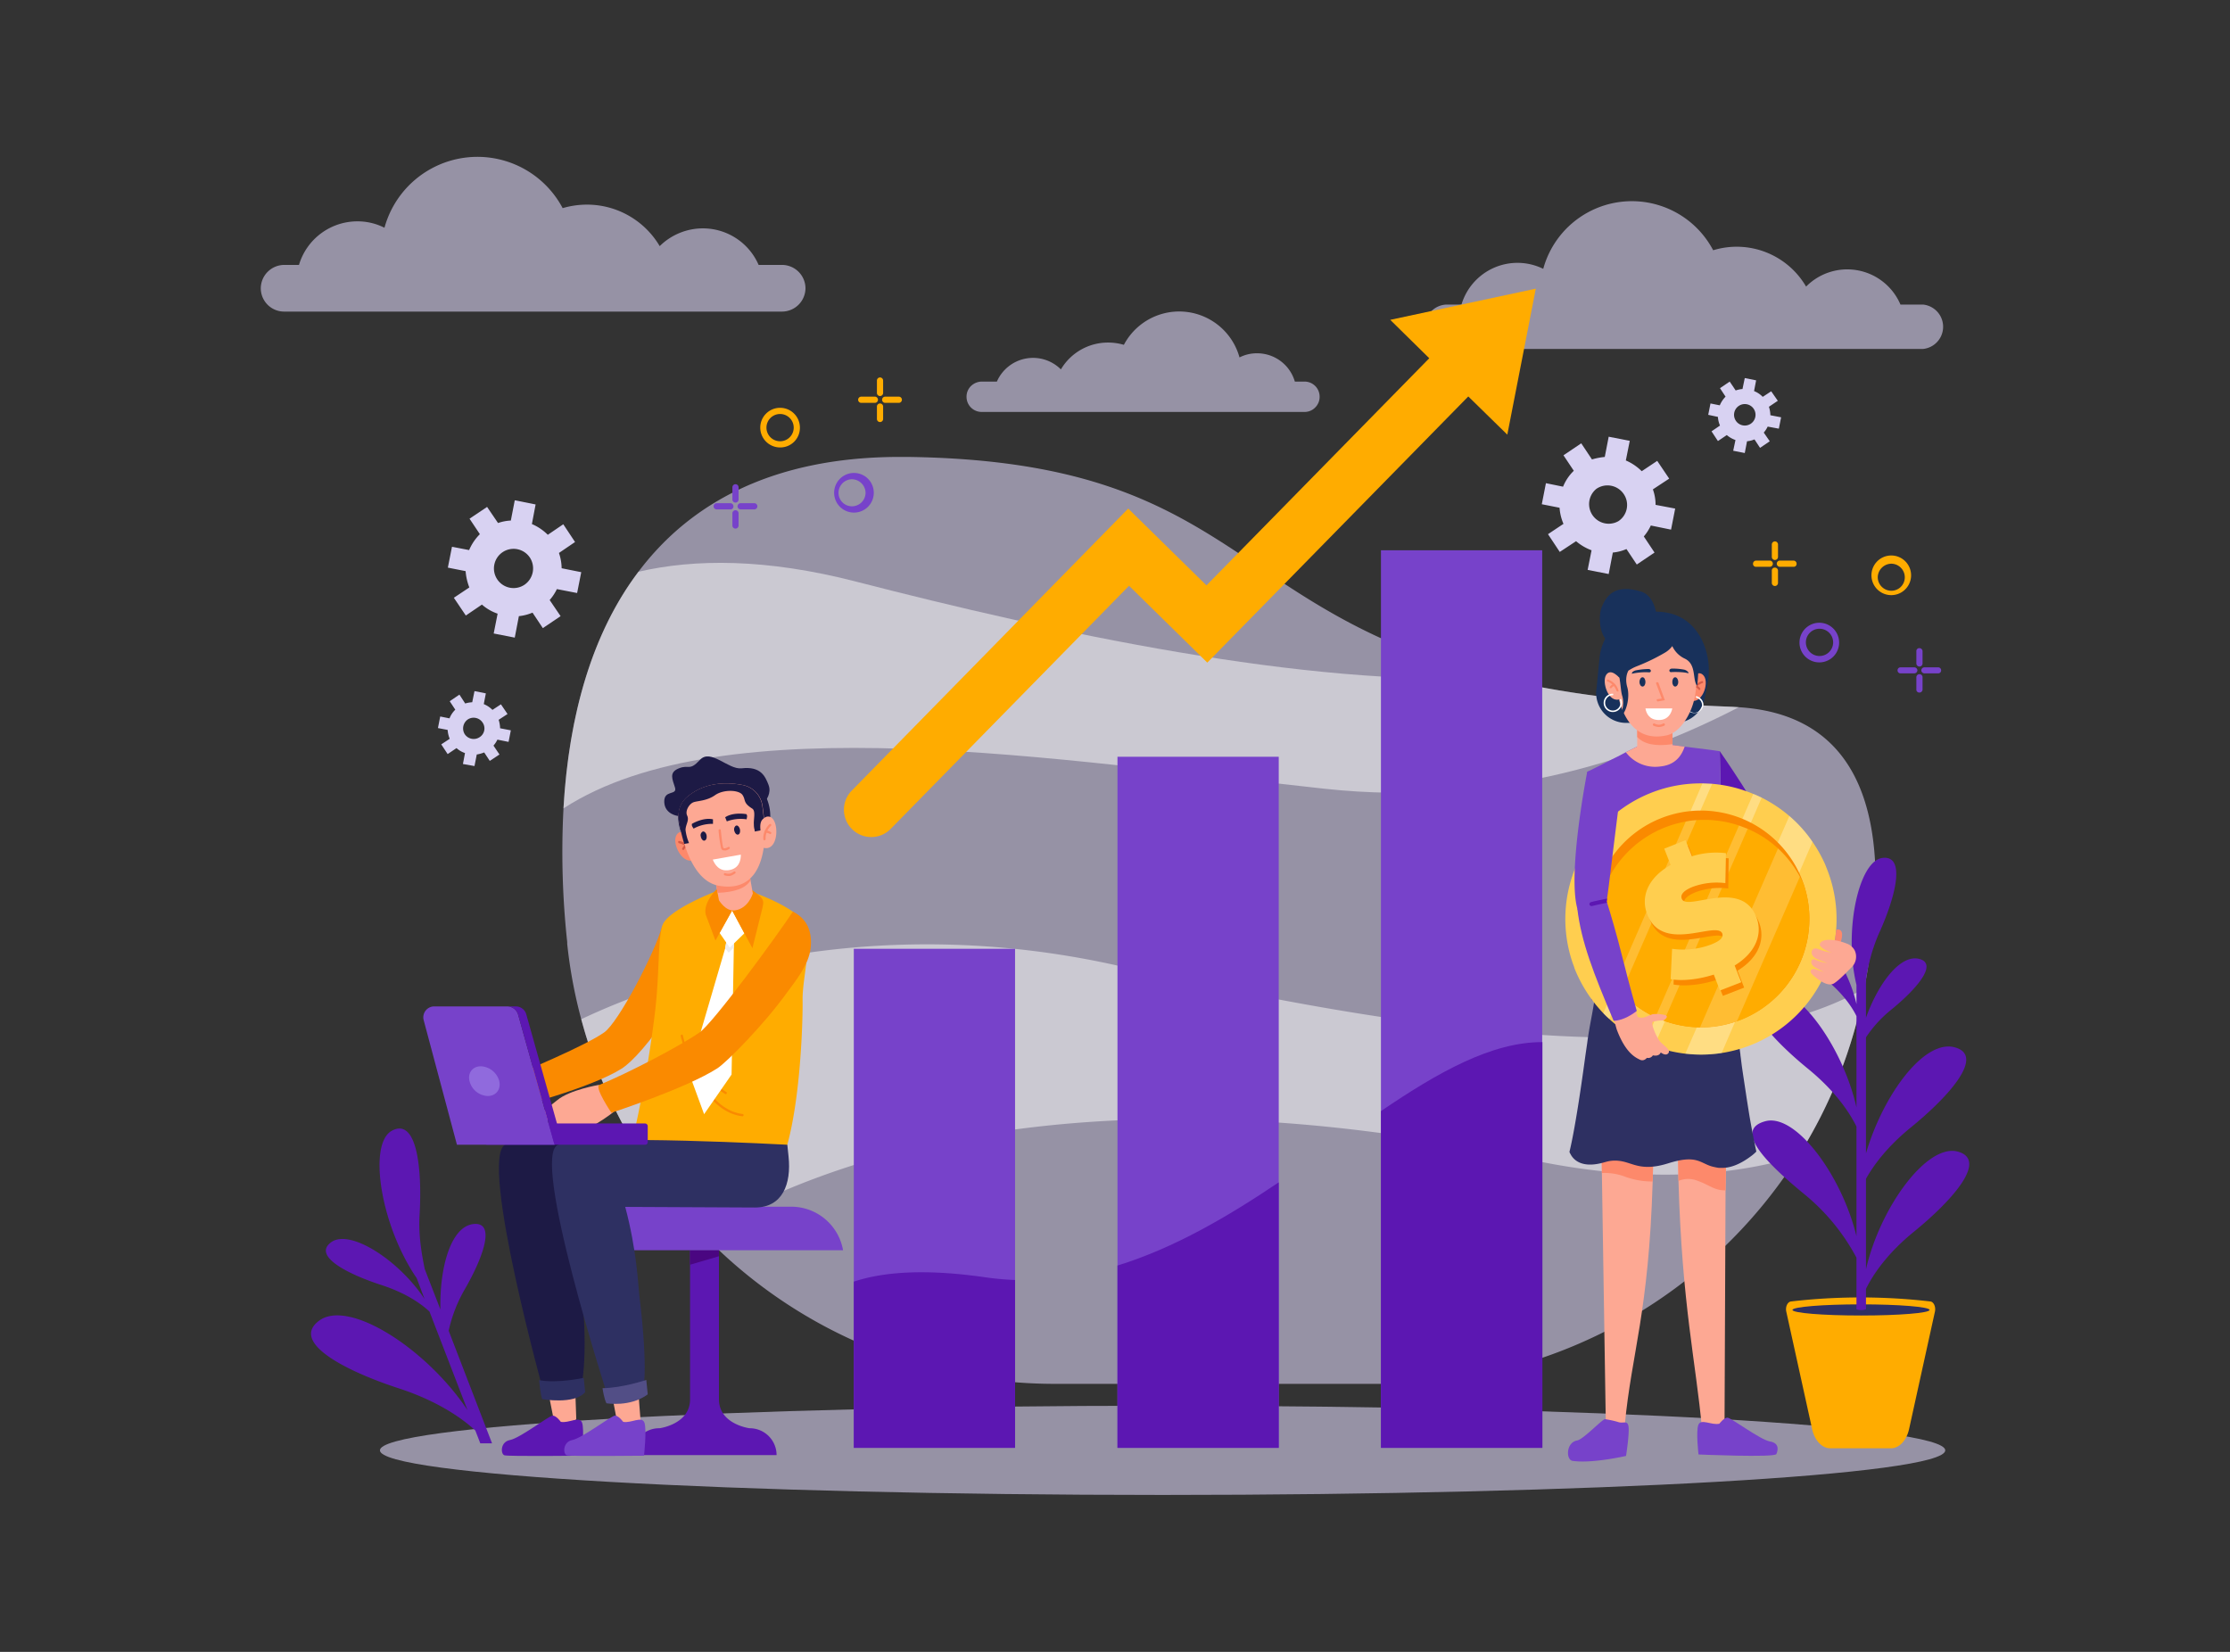 <svg xmlns="http://www.w3.org/2000/svg" viewBox="0 0 1080 800"><rect x="0" y="0" width="1080" height="800" fill="#333333" stroke="none"/><defs><style>.cls-1{isolation:isolate;}.cls-2,.cls-4{fill:#d8d2f2;}.cls-2{opacity:0.6;}.cls-13,.cls-15,.cls-17,.cls-3{fill:#fff;}.cls-3{opacity:0.5;mix-blend-mode:screen;}.cls-5{fill:#ffac00;}.cls-6{fill:#2e3062;}.cls-7{fill:#5c17b2;}.cls-8{fill:#fda893;}.cls-9{fill:#fd896b;}.cls-10{fill:#7742ca;}.cls-11{fill:#18315b;}.cls-12{fill:#d65c48;}.cls-14{fill:#ffce4f;}.cls-15{opacity:0.3;}.cls-16{fill:#fa8a00;}.cls-17{opacity:0.2;}.cls-18{fill:#4a0681;}.cls-19{fill:#1d1a45;}.cls-20{fill:#ededed;}.cls-21{fill:#524e86;}.cls-22{fill:#906add;}</style></defs><g class="cls-1"><g id="Layer_1" data-name="Layer 1"><path class="cls-2" d="M902.9,478.7h0a232.8,232.8,0,0,1-32,81.2A236.9,236.9,0,0,1,670.5,670.2H510.8a236.5,236.5,0,0,1-171.3-73.4l-5.7-6.1a239.4,239.4,0,0,1-52.3-97.1,234.9,234.9,0,0,1-6.8-36.5v-.9a406,406,0,0,1-1.8-64.7c2.6-45.5,14-85.1,36.3-114.6,25.8-34.3,66.2-55,124-55.6h7.2c159.2,2.4,153.9,75,284.3,106.9,29.8,7.2,66.7,12.4,114.3,14.1l3.1.2C908.9,346.7,916.1,409.3,902.9,478.7Z"/><path class="cls-3" d="M842.1,342.5C797,366,726.5,391.2,641.6,382c-128.8-13.9-291-40.9-368.7,9.5,2.6-45.5,14-85.1,36.3-114.6,27.2-6.3,61.8-6.5,105.5,4.8,94.7,24.4,217.6,51.1,310,46.5,29.8,7.2,66.7,12.4,114.3,14.1Z"/><path class="cls-3" d="M902.9,478.7a232.8,232.8,0,0,1-32,81.2c-32.6,9.8-76,13.5-132.2,1.2-137.3-30-287.9-29.5-399.2,35.7l-5.7-6.1a239.4,239.4,0,0,1-52.3-97.1c38.9-18.4,136.3-54.2,261.8-25.5C675.7,498.3,827.5,522.3,902.9,478.7Z"/><path class="cls-2" d="M126.3,139.6a11.3,11.3,0,0,0,11.3,11.3H378.8a11.4,11.4,0,0,0,11.3-11.3,11.4,11.4,0,0,0-11.3-11.3H367.4a29.4,29.4,0,0,0-27-17.7,29.8,29.8,0,0,0-20.9,8.6,40.9,40.9,0,0,0-35.2-20.1,41.6,41.6,0,0,0-11.8,1.7,46.7,46.7,0,0,0-86.3,9.5,28.7,28.7,0,0,0-13.1-3.1,29.5,29.5,0,0,0-28.3,21.1h-7.2A11.4,11.4,0,0,0,126.3,139.6Z"/><path class="cls-2" d="M639.1,192.2a7.2,7.2,0,0,1-2.1,5.1,7.1,7.1,0,0,1-5.2,2.2H475.4a7.3,7.3,0,0,1-7.3-7.3,7.2,7.2,0,0,1,2.1-5.2,7.7,7.7,0,0,1,5.2-2.2h7.4a19.1,19.1,0,0,1,31-5.9,26.5,26.5,0,0,1,22.9-13,27.4,27.4,0,0,1,7.6,1.1,30.3,30.3,0,0,1,56,6.1,18.4,18.4,0,0,1,8.5-2,19,19,0,0,1,18.3,13.7h4.7A7.3,7.3,0,0,1,639.1,192.2Z"/><path class="cls-4" d="M809.3,256.5l2-10.2-9.5-1.8a21.9,21.9,0,0,0-1.3-7.5l7.9-5.2-5.8-8.6-7.5,5a24.9,24.9,0,0,0-7.7-5.2l1.9-9.5-10.2-2-1.9,9.8a32.4,32.4,0,0,0-6.2,1.2l-5.2-7.8-8.6,5.8,5,7.5a22.3,22.3,0,0,0-5.2,7.7l-8.3-1.7-2,10.2,8.6,1.7a24.1,24.1,0,0,0,1.9,7.8l-7.5,5,5.7,8.6,7.9-5.2a24.7,24.7,0,0,0,7.5,4.4l-1.9,9.5,10.2,2,2-10.4a21.4,21.4,0,0,0,6.6-1.7l5,7.5,8.6-5.8-5.2-7.8a22.8,22.8,0,0,0,3.4-5.3Zm-25.5-4.1a9.5,9.5,0,0,1-10.6-15.7,9.5,9.5,0,0,1,13.2,2.6A9.4,9.4,0,0,1,783.8,252.4Z"/><path class="cls-4" d="M279.5,287.2l2-10.1-9.5-1.9a23.5,23.5,0,0,0-1.3-7.4l7.8-5.3-5.7-8.6-7.5,5.1a24.4,24.4,0,0,0-7.7-5.2l1.8-9.5-10.1-2-1.9,9.8a22,22,0,0,0-6.2,1.2l-5.3-7.8-8.5,5.7,5,7.5a24.4,24.4,0,0,0-5.2,7.7l-8.3-1.6-2,10.1,8.6,1.7a27.4,27.4,0,0,0,1.8,7.9l-7.5,5,5.8,8.6,7.8-5.3a22.5,22.5,0,0,0,7.6,4.4l-1.9,9.6,10.2,2,2-10.4a23,23,0,0,0,6.6-1.7l5,7.5,8.6-5.8-5.3-7.8a23.2,23.2,0,0,0,3.5-5.3Zm-25.5-4a9.5,9.5,0,1,1,2.6-13.2A9.6,9.6,0,0,1,254,283.2Z"/><path class="cls-4" d="M861.5,207.6l1.1-5.5-5.2-1a14.1,14.1,0,0,0-.7-4.1l4.3-2.9-3.2-4.6-4.1,2.7a11.9,11.9,0,0,0-4.2-2.8l1-5.2-5.5-1.1-1.1,5.3a13,13,0,0,0-3.3.7l-2.9-4.3L833,188l2.7,4.1a13.4,13.4,0,0,0-2.8,4.2l-4.5-.9-1.1,5.5,4.7,1a12.3,12.3,0,0,0,1,4.2l-4.1,2.8,3.1,4.7,4.3-2.9a12.7,12.7,0,0,0,4.2,2.4l-1.1,5.2,5.6,1.1,1.1-5.7a11.9,11.9,0,0,0,3.6-.9l2.7,4.1,4.7-3.2-2.9-4.2a13.2,13.2,0,0,0,1.9-2.9Zm-13.9-2.2a5.2,5.2,0,0,1-5.8-8.6,5.2,5.2,0,1,1,5.8,8.6Z"/><path class="cls-4" d="M246.3,359.3l1.1-5.6-5.2-1a14.7,14.7,0,0,0-.7-4.1l4.3-2.8-3.2-4.7-4.1,2.7a12.9,12.9,0,0,0-4.2-2.8l1-5.2-5.5-1.1-1.1,5.4a13.5,13.5,0,0,0-3.4.6l-2.8-4.3-4.7,3.2,2.7,4.1a11.9,11.9,0,0,0-2.8,4.2l-4.5-.9-1.1,5.6,4.7.9a13.4,13.4,0,0,0,1,4.3l-4.1,2.7,3.1,4.7,4.3-2.9a11.4,11.4,0,0,0,4.1,2.4l-1,5.3,5.6,1,1.1-5.6a16.1,16.1,0,0,0,3.6-1l2.7,4.1,4.7-3.1-2.9-4.3a13.2,13.2,0,0,0,1.9-2.9Zm-14-2.3a5.2,5.2,0,0,1-7.2-1.4,5.3,5.3,0,0,1,1.5-7.2,5.2,5.2,0,0,1,7.1,1.5A5,5,0,0,1,232.3,357Z"/><path class="cls-2" d="M690.1,158.3A10.8,10.8,0,0,0,700.9,169H931.3a10.8,10.8,0,0,0,0-21.5H920.4a28,28,0,0,0-45.7-8.7,38.9,38.9,0,0,0-45-17.6,44.5,44.5,0,0,0-82.3,9,28.3,28.3,0,0,0-39.6,17.3h-6.9A10.8,10.8,0,0,0,690.1,158.3Z"/><path class="cls-2" d="M942.1,702.4c0,11.9-169.7,21.6-379,21.6S184,714.3,184,702.4s169.7-21.6,379.1-21.6S942.1,690.5,942.1,702.4Z"/><path class="cls-5" d="M915.8,701.4H886.4c-4,0-7.6-3.8-8.8-9.4l-12.5-56.8c-.5-2.3.6-4.7,2.3-4.9a293,293,0,0,1,67.5,0c1.6.2,2.7,2.6,2.2,4.9L924.6,692C923.4,697.6,919.8,701.4,915.8,701.4Z"/><ellipse class="cls-6" cx="901.3" cy="634.4" rx="33.2" ry="2.7"/><path class="cls-7" d="M948.1,557.7c-14.9-3.9-37.5,26.9-44.4,57V570.9c3.4-6.1,10-15.4,22-25.1,18.6-15.2,35.8-34.7,20.9-38.6s-34.7,23.3-42.9,51.4V502.4a59.1,59.1,0,0,1,12.6-13.7c11.7-9.6,22.5-21.9,13.2-24.3s-20,12.2-25.8,28.5V474.6a85.8,85.8,0,0,1,6-21.9c8.7-19,13.3-38.7,1.9-37.2s-18.8,35.4-12.5,61.5v9.3c-4.2-19-18.7-38.8-28.1-36.3s1.4,14.7,13.2,24.3c8.9,7.3,13.1,14.1,14.9,17.8v44.2c-6.8-30.1-29.6-61.3-44.5-57.4s2.3,23.4,20.9,38.6c14.1,11.5,20.7,22.2,23.6,28.1v53.1C891.9,569,869.6,539.1,855,543s-2.2,18.1,18.8,35.3a100.8,100.8,0,0,1,25.3,30.8v25a7.2,7.2,0,0,0,4.6,0v-9.9c2.9-5.9,9.5-16.6,23.5-27.9C945.8,581.1,962.9,561.7,948.1,557.7Z"/><path class="cls-7" d="M232.6,699h5.7l-21-54.5a69.3,69.3,0,0,1,7.8-20.1c8.7-15.1,15.3-32.8,4.2-31.6s-16.5,21.5-16,41.4l-7.6-19.6c-1.3-6.5-3.1-15.7-2.5-26.1,1.4-24.1-1.7-47.2-13.4-40.9s-5.5,45.9,12,71.4l3.8,10.1c-12.4-18.8-36.1-34.1-45.2-27.5s7.6,15.3,24.2,20.7c12.7,4.1,20,9.7,23.4,12.9l18.4,47.7c-19.8-29.7-57.3-53.8-71.7-43.4s12.1,24.3,38.5,32.9c19.9,6.5,31.5,15.3,37,20.4Z"/><path class="cls-7" d="M832.9,363.8s19.3,27.5,28.6,47.4c16.4,21,16.1,33.6,30.3,48.7l-7.7,7.2-28.7-39.2c-1.5-2.5-4.1-5.7-5.8-8.7l-16-27.9Z"/><path class="cls-8" d="M812.5,545.8c0,9.6.2,18.2.4,26.1,1.7,60,8.4,87.5,11.4,120.2,3.5,1.5,7.9-.3,10.9-2.1l.5-113.5.5-30.7Z"/><path class="cls-9" d="M812.5,545.8c0,9.6.2,18.2.4,26.1a12.2,12.2,0,0,1,9.1-.1c6.4,2.3,8.1,4.7,13.7,4.7l.5-30.7Z"/><path class="cls-10" d="M832.7,689.5s2.2-3,4-2.9,15.8,10.7,20.5,11.5,3.9,4.3,3.1,6.1-37.7.2-37.7.2-1.3-11-.1-14.3S829,690.4,832.7,689.5Z"/><path class="cls-8" d="M775.4,541.2l.4,26.9,1.9,121.4,9.2.5c3.3-34.9,11.6-54.2,13.5-117.8.3-9.2.4-19.5.5-31Z"/><path class="cls-9" d="M775.4,541.2l.4,26.9a28,28,0,0,1,10.5,1.5,38.5,38.5,0,0,0,14.1,2.6c.3-9.2.4-19.5.5-31Z"/><path class="cls-10" d="M783.4,688.6a46.8,46.8,0,0,0-6.1-1.3c-1.3,0-10.4,9.7-13.4,10.3-5.5.9-5.6,9.4-2.3,9.9,9.5,1.4,25.9-2.4,25.9-2.4s1.7-10.8,1.2-14.2S786.1,689.7,783.4,688.6Z"/><path class="cls-6" d="M760.1,557.8a3.4,3.4,0,0,0,.5,1.1c1.2,2.4,5.1,7.3,16.4,4l1.1-.3a16,16,0,0,1,6-.4c6.6.7,10.4,5.4,23.8,1.2s15.2-.4,20.8,1.4a29.6,29.6,0,0,0,3.7.8h2c5.3-.1,10.3-3.2,13.4-5.5a19.7,19.7,0,0,0,2.8-2.4c-.2-1.1-.5-2.2-.7-3.4-1-4.8-2.1-10.5-3.1-16.8l-.9-5.7c-.7-4.8-1.5-9.8-2.2-14.7h0c-.3-2-.5-4.1-.8-6.1v-.3c-.9-6.5-1.7-12.9-2.5-18.7-.2-2.2-.5-4.3-.7-6.3-1.4-11-2.2-18.6-2.2-18.6l-32.1,1.3-29.2-1.2a29.5,29.5,0,0,0-2.7,9.9c-.3,1.9-1,4.7-1.3,7-.8,6.2-2.5,13.1-3.5,21l-.9,6.2c-2,14.8-4.3,30.2-6.5,41.1Q760.7,555.4,760.1,557.8Z"/><path class="cls-10" d="M834.2,417.7l6.7,66.6c-27.2,12-70.2,0-70.2,0L782,426.8l-13.3-53,9.6-4.8,1.9-1h0l4.2-2.1,3-1.6,10.2-5.1,18.3,2.4,6.4.8,5.6.7,2.2.3,2.8.4.7,29.9c2,4.3,3.6,9,3.7,13.3a13.7,13.7,0,0,1-2.8,8.9h0l-.3.4v1.3Z"/><path class="cls-8" d="M815.9,361.6c-1.7,4.9-4.9,8.9-11.8,9.6a17.8,17.8,0,0,1-16.7-6.9l10.2-5.1Z"/><path class="cls-7" d="M834.2,416.3v1.3h0a78.2,78.2,0,0,1-19.5,4.5,82.3,82.3,0,0,1-15.8.2.8.8,0,1,1,.2-1.6,83.1,83.1,0,0,0,35.4-4.9Z"/><path class="cls-11" d="M802.7,303.3s.6-14.1-7.9-16.8c-13.3-4.1-17,2.7-19,7.3s-1.5,17.3,6.4,18.4C794,313.8,801.9,307.2,802.7,303.3Z"/><path class="cls-11" d="M811.2,350.1a14.6,14.6,0,0,0,14.3-11.6c1-4.8,2-9.1,2-11.6h0a17.7,17.7,0,0,0,.1-2.3c.1-11.1-6.7-31.3-30.7-28,0,0-19.9,2.2-22.2,21.7,0,0-.9,8.9-1.5,15.4a.8.8,0,0,0-.1.4,14.5,14.5,0,0,0,14.5,16Z"/><path class="cls-9" d="M819.4,328.2s3.4-4.3,5.9-.7-1,14.2-7.3,11.6Z"/><path class="cls-12" d="M819.4,335.8a.5.5,0,0,0,.5-.4,8.1,8.1,0,0,1,4.6-4.6.4.4,0,0,0,.3-.6.5.5,0,0,0-.7-.3,8.5,8.5,0,0,0-5.2,5.3c-.1.2.1.5.4.6Z"/><path class="cls-12" d="M823,334.1h.3a.5.5,0,0,0,.1-.7,3.5,3.5,0,0,0-1.9-1.5.5.5,0,0,0-.7.2.6.6,0,0,0,.2.7,3.5,3.5,0,0,1,1.6,1.1C822.7,334.1,822.8,334.1,823,334.1Z"/><path class="cls-13" d="M817.8,339a3.8,3.8,0,0,0,2.8,6.2,3.8,3.8,0,0,0,3.7-3.7,3.7,3.7,0,0,0-1.4-2.9,3.4,3.4,0,0,0-1.5-.7.8.8,0,0,1,.1-.8,4.4,4.4,0,0,1,1.9,1,4.3,4.3,0,0,1,1.6,3.4,4.5,4.5,0,0,1-8.9,0,4.5,4.5,0,0,1,1-2.8Z"/><path class="cls-8" d="M792.9,350.4v13s6.1,4.7,10.8,5.1,6.3-5.2,6.3-5.2V351.2Z"/><path class="cls-9" d="M792.9,351.7v5.2c3.2,3.5,8.8,4.7,17.1,3.5v-7.9Z"/><path class="cls-8" d="M821.4,333.2c-.1,1.2-.3,2.5-.5,3.8-1.5,8.4-6.9,17.6-13.6,19.1-14.6,3.3-20.7-8.1-23-16.6-.3-.9.2-2,0-3.1-.5-2.7-1.5-5.6-1.8-8.6s-.3-4.1-.3-5.9a11.9,11.9,0,0,1,7.3-11.7c6.8-2.7,16.9-4.8,26.6.9a12.2,12.2,0,0,1,5.9,10.2A108.4,108.4,0,0,1,821.4,333.2Z"/><path class="cls-9" d="M802.9,339.7a.5.5,0,0,1-.5-.5.4.4,0,0,1,.4-.6l2-.3-2.7-7.2a.5.5,0,0,1,.3-.7.7.7,0,0,1,.8.3l3.1,8.4-3.3.6Z"/><path class="cls-11" d="M809.9,330.3c0,1.2.6,2.2,1.4,2.2s1.5-1,1.5-2.2-.7-2.3-1.5-2.3S809.9,329,809.9,330.3Z"/><path class="cls-11" d="M794,330.3c0,1.2.7,2.2,1.5,2.2s1.4-1,1.4-2.2-.6-2.3-1.4-2.3S794,329,794,330.3Z"/><path class="cls-11" d="M815.6,324.3a29,29,0,0,0-6-.5c-.7.1-1.2.5-1.1,1.1h0a.8.8,0,0,0,1,.6c1.7-.1,6.2-.1,8.2.6a.9.9,0,0,0-.4-.9A3.5,3.5,0,0,0,815.6,324.3Z"/><path class="cls-11" d="M792.5,324.6a33.4,33.4,0,0,1,5.9-.6c.7,0,1.2.5,1.1,1h0c0,.4-.5.7-1,.6a29.7,29.7,0,0,0-8.2.7,1.5,1.5,0,0,1,.4-.9A3.8,3.8,0,0,1,792.5,324.6Z"/><path class="cls-13" d="M809.9,343.1c-.4,2-1.8,5.6-6.5,5.6s-6.1-3.3-6.5-5.6Z"/><path class="cls-9" d="M803.5,352.1a7,7,0,0,0,2.6-.7.6.6,0,0,0,.1-.8c-.1-.3-.5-.3-.7-.2h0a4.5,4.5,0,0,1-2,.6,4.8,4.8,0,0,1-2.2-.6.6.6,0,0,0-.7.2.6.6,0,0,0,.1.8A7.2,7.2,0,0,0,803.5,352.1Z"/><path class="cls-11" d="M822,331.8c-.1.2-.3.1-.4-.1-1.9-3.4-.1-10.2-5.8-12.8a12.4,12.4,0,0,1-5.9-6,11.8,11.8,0,0,1-3.6,3.2,95.1,95.1,0,0,1-13.4,6.5,21.6,21.6,0,0,0-4.4,2.3h.1s-1.9,3.1-.5,7.9-.4,12.6-3.5,14.4c.1-.1,2.4-5.6,1.1-10-.8-2.5-.8-6.6-1.5-9a27.4,27.4,0,0,0-3.2-1.8c-.2-2.1-.3-4.2-.4-6a12.3,12.3,0,0,1,7.8-12c7.1-2.7,17.8-4.8,28,.9a12.5,12.5,0,0,1,6.2,10.4A110.6,110.6,0,0,1,822,331.8Z"/><path class="cls-8" d="M784.2,328.2s-4-4.8-6.3-1.4,1.1,14.2,6.9,11.7Z"/><path class="cls-13" d="M784.4,338.7a3.8,3.8,0,0,1,.3,2.6,3.7,3.7,0,0,1-7.2-1.8,3.8,3.8,0,0,1,2.1-2.5,4.1,4.1,0,0,1,1.6-.3c.1-.2.2-.5,0-.7a3.4,3.4,0,0,0-2,.4,4.4,4.4,0,0,0-2.4,2.9,4.4,4.4,0,0,0,8.6,2.2,4.4,4.4,0,0,0-.3-3Z"/><path class="cls-9" d="M783.4,334.9a.5.5,0,0,1-.5-.3,7.6,7.6,0,0,0-4.2-4.5.5.5,0,1,1,.3-.9,7.8,7.8,0,0,1,4.8,5.1.4.4,0,0,1-.3.6Z"/><path class="cls-9" d="M780,333.3h-.2a.5.5,0,0,1-.2-.6,4,4,0,0,1,1.9-1.5.5.5,0,0,1,.6.2.6.6,0,0,1-.2.7,2.9,2.9,0,0,0-1.4,1.1Z"/><path class="cls-14" d="M884.9,421.1a65.6,65.6,0,0,1-37.1,85.1,65.8,65.8,0,0,1-46.7.5,40.7,40.7,0,0,1-4.4-1.8,63.3,63.3,0,0,1-17.3-11.4,38.3,38.3,0,0,1-2.9-2.8,67.4,67.4,0,0,1-13.9-21.6,20.9,20.9,0,0,0-.8-2.3,65.7,65.7,0,0,1,38-82.9,65,65,0,0,1,24.7-4.5l4.7.2a64.6,64.6,0,0,1,19.9,4.9c1.4.5,2.8,1.2,4.1,1.8a66.4,66.4,0,0,1,13.4,8.9,63.8,63.8,0,0,1,11.2,12.5,67,67,0,0,1,6.2,11.1Z"/><path class="cls-15" d="M877.8,407.7,833.8,510a64.9,64.9,0,0,1-17.6.3l50.4-115.1A63.8,63.8,0,0,1,877.8,407.7Z"/><path class="cls-15" d="M829.2,379.6,779.4,493.5a38.3,38.3,0,0,1-2.9-2.8l48-111.3Z"/><path class="cls-15" d="M853.2,386.3,801.1,506.7a40.7,40.7,0,0,1-4.4-1.8l52.4-120.4C850.5,385,851.9,385.7,853.2,386.3Z"/><path class="cls-16" d="M872.7,425.9c.3.7.5,1.5.8,2.2a52.5,52.5,0,0,1-97.6,38.4,21.4,21.4,0,0,1-1-2.2,52.5,52.5,0,1,1,97.8-38.4Z"/><path class="cls-5" d="M873.5,428.1A52.7,52.7,0,0,1,843,494l-1.8.6a51,51,0,0,1-17.9,3,53.6,53.6,0,0,1-17.4-3.2l-4.2-1.7a53.8,53.8,0,0,1-16.5-12c-1.1-1.2-2.2-2.5-3.2-3.8a49,49,0,0,1-6.1-10.4,52.6,52.6,0,0,1,30.5-65.8,51.4,51.4,0,0,1,10-2.8,30.9,30.9,0,0,1,5.2-.7,52.7,52.7,0,0,1,20.6,2.6l4.2,1.6a52.2,52.2,0,0,1,14.7,9.5,52.9,52.9,0,0,1,10.6,13.7A23.1,23.1,0,0,1,873.5,428.1Z"/><path class="cls-17" d="M871.7,424.6l-30.5,70a51,51,0,0,1-17.9,3l37.8-86.7A52.9,52.9,0,0,1,871.7,424.6Z"/><path class="cls-17" d="M821.6,397.2l-36.4,83.5c-1.1-1.2-2.2-2.5-3.2-3.8l34.4-79A30.9,30.9,0,0,1,821.6,397.2Z"/><path class="cls-17" d="M846.4,401.4l-40.5,93-4.2-1.7,40.5-92.9Z"/><path class="cls-16" d="M841.5,470.1l3.2,8.2-10.3,4-3.1-7.7c-7.5,2.4-15.3,3.2-20.8,2.2l.6-14.7a38.8,38.8,0,0,0,18.8-2c4.9-1.9,6.2-3.6,5.5-5.4-2.5-6.4-28.8,9.9-36.3-9.2-3.2-8.3,0-17.6,11.4-24l-3.2-7.9,10.4-4.1,3,7.8a41.4,41.4,0,0,1,16.5-1.6l-.2,14.6a33.2,33.2,0,0,0-15.8,1.8c-5,2-6.1,4.1-5.4,5.8,2.4,6.2,28.7-10.1,36.1,8.8C855,454.6,852,463.7,841.5,470.1Z"/><path class="cls-14" d="M840.1,467.6l3.2,8.1-10.3,4-3-7.7c-7.5,2.4-15.4,3.2-20.9,2.2l.7-14.7a38.4,38.4,0,0,0,18.7-2c4.9-1.9,6.2-3.6,5.6-5.4-2.6-6.4-28.8,9.9-36.3-9.2-3.3-8.3,0-17.6,11.3-24L806,411l10.3-4.1,3.1,7.8a39.4,39.4,0,0,1,16.5-1.5l-.3,14.5a33.4,33.4,0,0,0-15.8,1.8c-5,2-6,4.1-5.3,5.8,2.4,6.2,28.7-10.1,36.1,8.8C853.7,452,850.7,461.1,840.1,467.6Z"/><path class="cls-8" d="M808.1,509.9c1.1-1.8-3.1-3.9-4.6-6.1s-4.3-8.5-2.9-9a17.8,17.8,0,0,1,4.4-.6c1.3-.2,2.9-1.6,2-2.3s-4.9-1-6.7-.7l-3.1,1.2a5.3,5.3,0,0,1-4.1.1,35.6,35.6,0,0,0-1.5-4.6c-1.7-.8-9.7.2-10.1,4.3a51.8,51.8,0,0,0,1.5,6.4c4.3,11.5,9.2,13.6,11.2,14.6s3.4-.9,3.4-.9a2.6,2.6,0,0,0,2.9-1.2c3.2.7,3.8-1.4,3.8-1.4S806.9,511.8,808.1,509.9Z"/><path class="cls-10" d="M784.3,387.5c-3.3,25.8-5.2,42.6-6,47.7a1.5,1.5,0,0,1-.1.7,1.7,1.7,0,0,1-.1.7l-3.9,1.4-.7.2h0l-9.2,3.1a6.5,6.5,0,0,0-.4-1.3c-4.8-17.5,4.8-66.2,4.8-66.2C778.9,369.2,784.3,387.5,784.3,387.5Z"/><path class="cls-10" d="M792.7,489.6c-4.2,3.2-7.8,4.6-11.2,4.8-9.7-22.9-15.7-38.2-17.6-54.4l6.2-1.5,2.1-.5h0l5.9-1.4.2.6.3.9c1.2,3.8,4.4,14.4,7.2,25.8C789.3,477.9,792.7,489.6,792.7,489.6Z"/><path class="cls-7" d="M778.1,436.6l.2.6-4.8,1h0l-2.5.6h-.2a.8.8,0,0,1-.7-.3c-.2-.1-.3-.2-.3-.4a1,1,0,0,1,.7-1.2c.3-.1,4-1,7.8-1.7a1.5,1.5,0,0,1-.1.7A1.7,1.7,0,0,1,778.1,436.6Z"/><path class="cls-9" d="M888.2,459.1l2.5-.7s2.5-5.7.9-7.6a2,2,0,0,0-2.3-.5Z"/><path class="cls-8" d="M896.9,468.3a7.2,7.2,0,0,0,1.4-7.9,7,7,0,0,0-4.1-3.5c-6.5-2.5-12.4-2.3-12.9.5-.1,1.1,3.1,3.3,6.1,4a29.3,29.3,0,0,1-6.9-1.8c-3.4-1.4-4.7,3.1-.4,4.9s5,1.9,5,1.9a21.5,21.5,0,0,1-5.9-1.6c-1.9-1.1-3.5,2,.4,4l3.8,2-4.3-1.4c-1.5-.4-3.5.6-1.1,2.8s7.3,6,10.3,4S894.4,470.7,896.9,468.3Z"/><rect class="cls-10" x="541.2" y="366.5" width="78.1" height="334.71"/><path class="cls-7" d="M541.2,612.9c27.6-8.5,53.6-23.8,78.1-40.3V701.2H541.2Z"/><rect class="cls-10" x="413.5" y="459.5" width="78.1" height="241.7"/><path class="cls-7" d="M477.2,618.6a140,140,0,0,0,14.4,1.3v81.3H413.5V620.7C427.3,616.1,447.5,614.3,477.2,618.6Z"/><rect class="cls-10" x="668.8" y="266.5" width="78.1" height="434.71"/><path class="cls-7" d="M747,504.7V701.2H668.8V538.1C696.6,519.2,722.5,504.6,747,504.7Z"/><path class="cls-5" d="M743.8,139.8l-70.5,15.1,18.9,18.6-107.9,110-37.9-37.2L412.5,382.9a13.2,13.2,0,0,0,.2,18.7h0a13.2,13.2,0,0,0,18.7-.2L546.8,283.7l37.9,37.2L711.1,192,730,210.5Z"/><path class="cls-7" d="M376.1,704.7H306.3a13.1,13.1,0,0,1,3.8-9.2,12.8,12.8,0,0,1,9.2-3.8h.1s14.8-1.9,14.8-14V605.5h14v72.2c0,12.1,14.8,14,14.8,14h.1A13,13,0,0,1,376.1,704.7Z"/><polygon class="cls-18" points="348.2 605.5 348.2 608.4 334.2 612.5 334.2 605.5 348.2 605.5"/><path class="cls-10" d="M408.3,605.5H274.1a25.5,25.5,0,0,1,25.3-21.1H383A25.5,25.5,0,0,1,408.3,605.5Z"/><path class="cls-16" d="M320.7,448.5c-3.5,12.9-21.2,46.7-28.1,51.5-8.9,6.3-36.9,18.1-51.5,24.2-2.6,1,7.1,12.5,7.1,12.5s37.7-9.5,53.1-19.3c4.3-2.8,13.7-12.2,25.6-31.1,3.6-5.7,12-17.1,12.9-25.2S330.4,445.3,320.7,448.5Z"/><path class="cls-8" d="M278.6,673.3l.5,14.1s-3.5,2.6-10.7,1.3l-3-15.2Z"/><path class="cls-7" d="M271.6,688.6s-2.2-3.1-4-3-15.8,10.9-20.6,11.8-4.6,6.8-2.7,7.4,37.5.2,37.5.2,1.3-12.6.1-16S275.4,689.4,271.6,688.6Z"/><path class="cls-19" d="M315.4,553.1s-54.5-9-70.9,1.3c-12.4,7.8,19.3,121.8,19.3,121.8,5.7,1.8,13.6.9,17-1.3,0,0,5-15.2.4-54.4-.6-5.2,0-17.1-5.6-38.2L317.2,564Z"/><path class="cls-6" d="M261.1,668.4s.6,6.9,1.5,9.2c0,0,15.6,2.8,20.8-3.4l-.7-6.9S269.8,670.1,261.1,668.4Z"/><path class="cls-5" d="M364,431.9s15.1,5,23.2,12.1,1.3,28.2,1.5,40.3-1.7,81.8-19,90.6c-13,6.6-67.8-3.4-63.7-21.3a602.7,602.7,0,0,0,11.2-63.2c2.3-19.5,1.3-33.9,3.5-41.9s27.5-17.4,27.5-17.4Z"/><path class="cls-16" d="M359.6,540.6a.5.5,0,0,0,.5-.5.5.5,0,0,0-.5-.6c-20.3-2.4-28.8-37.6-28.9-38a.4.4,0,0,0-.6-.4.6.6,0,0,0-.4.7c.3,1.4,8.7,36.3,29.8,38.8Z"/><path class="cls-16" d="M351.5,529.9a.5.5,0,0,0,.4-.3.5.5,0,0,0-.1-.7c-10.9-6.7-12.5-16.5-12.5-16.6s-.3-.6-.6-.5a.5.5,0,0,0-.5.6c.1.4,1.7,10.5,13,17.4Z"/><polygon class="cls-13" points="333.6 519.4 341 539.6 354.3 520.4 355.4 458.9 355.4 455.9 351.9 455.3 351.2 459.3 333.6 519.4"/><polygon class="cls-20" points="351.2 459.3 352.9 461.4 355.4 458.9 355.4 455.9 351.9 455.3 351.2 459.3"/><polygon class="cls-13" points="360.5 452 353.4 458.9 348.5 451.8 354.6 440.9 360.5 452"/><path class="cls-16" d="M364.1,430.9l2.1,1.6,1.7,1.4c1.5,1.5,2.1,2.5,1.5,5a3,3,0,0,1-.2,1h0l-4.8,19.3-10.2-18.9S361.8,439.6,364.1,430.9Z"/><path class="cls-16" d="M347.2,430.5s-6.8,6.5-5.4,12.5l4.7,12.5,8.1-14.6A12.9,12.9,0,0,1,347.2,430.5Z"/><path class="cls-19" d="M328.8,399.2a22.3,22.3,0,1,0,18.1-25.9A22.3,22.3,0,0,0,328.8,399.2Z"/><path class="cls-19" d="M328.5,395.2s-6.6-.7-6.8-6.8,6.4-3,5.2-7-3.1-7.3,1.9-9.3,5,1.5,10.2-4.1,13.7,4.8,20.1,4.1c9.4-1.1,11.5,3.9,13.1,8s-1.4,7.6-1.4,7.6Z"/><path class="cls-9" d="M333.6,404.7s-4.3-4.1-6.2.2,3.7,15,9.6,11.1Z"/><path class="cls-12" d="M335,412.8a.6.6,0,0,1-.6-.3,8.1,8.1,0,0,0-5.5-4.1.8.8,0,0,1-.5-.7.6.6,0,0,1,.7-.4,9.4,9.4,0,0,1,6.3,4.7.5.5,0,0,1-.3.7Z"/><path class="cls-12" d="M331,411.6h-.3a.5.5,0,0,1-.3-.7,5.8,5.8,0,0,1,1.7-2,.6.6,0,0,1,.8.2.4.4,0,0,1-.2.7,4.9,4.9,0,0,0-1.3,1.5C331.3,411.5,331.2,411.6,331,411.6Z"/><path class="cls-8" d="M362.6,421.4l2,11.3s-2.1,7.3-8.7,8.2c-4.5.6-7.7-4.9-7.7-4.9l-2-10.9Z"/><path class="cls-9" d="M362.6,421.4l.9,5c-2.5,3.9-7.8,5.7-16,6l-1.3-7.3Z"/><path class="cls-8" d="M369.3,390.4a99,99,0,0,1,1.1,14.5,28.5,28.5,0,0,1-.2,3.1c-.9,8.7-4.3,24-21.9,21-7.8-1.3-12.7-8.9-15.7-16.9a80,80,0,0,1-3.8-15.2,11.8,11.8,0,0,1,4.2-11.1c8.8-7.3,19.5-7,26.8-5.6A11.9,11.9,0,0,1,369.3,390.4Z"/><path class="cls-19" d="M342.2,404.6c.2,1.3-.2,2.3-1,2.5s-1.6-.8-1.8-2a2,2,0,0,1,1-2.4C341.2,402.6,342,403.4,342.2,404.6Z"/><path class="cls-19" d="M358.4,401.8c.2,1.2-.2,2.3-1,2.4s-1.5-.7-1.8-1.9.3-2.3,1-2.5S358.2,400.6,358.4,401.8Z"/><path class="cls-19" d="M335.1,399s5.4-3.3,10.2-2.2V399a18.4,18.4,0,0,0-9.4,2.3C335.4,400.4,334.9,400,335.1,399Z"/><path class="cls-19" d="M361.5,394.3s-6.2-1.2-10.3,1.5l.8,2a19.2,19.2,0,0,1,9.6-1C361.7,395.8,362.1,395.2,361.5,394.3Z"/><path class="cls-9" d="M351.4,411.9a5.1,5.1,0,0,0,1.8-.8.5.5,0,0,0-.5-.9c-.5.3-1.6.8-2.1.6a.7.7,0,0,1-.4-.5c-.5-1.8-1.1-8.2-1.1-8.2a.5.5,0,0,0-.6-.5.6.6,0,0,0-.5.6,66.3,66.3,0,0,0,1.2,8.4c.2.8.6,1.1,1,1.2Z"/><path class="cls-13" d="M345.2,416.3c.9,2.2,3,5.9,7.9,5.1s5.7-4.8,5.7-7.5Z"/><path class="cls-9" d="M353.6,424.2A6.7,6.7,0,0,0,356,423a.5.5,0,0,0,.1-.8.6.6,0,0,0-.8,0,5.3,5.3,0,0,1-1.9.9,4.5,4.5,0,0,1-2.1-.2.5.5,0,0,0-.4,1A6.4,6.4,0,0,0,353.6,424.2Z"/><path class="cls-19" d="M333.7,408.3a23.5,23.5,0,0,1-1.7-6.4c.1-2.7,1.9-4.6.8-6.9s1-5.6,2.9-6.4,6.5-.6,10.6-3.5,11.6-2.6,13.3-.1.1,3.7,4.7,6.6c1.8,1.1.6,5.2.8,7.6a9.7,9.7,0,0,0,.4,2.9v.6l4.8-.9c-.2-3.8-.6-8-1.1-11.4a11.9,11.9,0,0,0-9.5-10.2c-7.3-1.4-18-1.7-26.8,5.6a11.8,11.8,0,0,0-4.2,11.1,76.9,76.9,0,0,0,2.7,11.8Z"/><path class="cls-8" d="M368.6,404.3a24.5,24.5,0,0,1-.4-3.8c0-1.7.3-3.3,1.9-4.3a2.8,2.8,0,0,1,4,.2c3.3,3.4,2.5,15.9-4.3,14.2Z"/><path class="cls-9" d="M370.4,406.9a.7.7,0,0,0,.4-.5,8.4,8.4,0,0,1,2.5-6.4.5.5,0,0,0,.1-.8.6.6,0,0,0-.8,0c-.1.1-3.3,3.1-2.9,7.3a.6.6,0,0,0,.6.5A.1.1,0,0,0,370.4,406.9Z"/><path class="cls-9" d="M373.2,403.9l.3-.2c.1-.2.1-.6-.2-.7a4.3,4.3,0,0,0-2.5-.8.5.5,0,0,0-.5.5.6.6,0,0,0,.5.6,3.9,3.9,0,0,1,1.9.5C372.9,404,373.1,404,373.2,403.9Z"/><path class="cls-8" d="M309.1,673.3l1.2,15.7s-4.2,1-11.4-.3L296,673.5Z"/><path class="cls-10" d="M301.8,688.6s-2.2-3.1-4-3-15.9,10.9-20.6,11.8-4.6,6.8-2.7,7.4,37.4.2,37.4.2,1.4-12.6.2-16S305.5,689.4,301.8,688.6Z"/><path class="cls-6" d="M381.3,554.4s-94.7-5.2-110.9,0c-14,4.4,24.2,122.7,24.2,122.7,5.7,1.7,13.7-.7,16.7-3.8,0,0,3-7.1-1.7-46.3-.6-5.2-1.2-21.5-6.8-42.5l62.8.3c13.4,0,17.7-11.4,16.3-24.7Z"/><path class="cls-21" d="M291.8,672.3s.7,5,1.9,7.3c0,0,11.5,2,20-4.3l-.7-7S301.4,672.2,291.8,672.3Z"/><path class="cls-8" d="M290.1,525.4s-14.2,2.4-20.2,7.4S256,542,257.2,544.6s9.6-2.9,9.6-2.9,2,4.6,8.8,6.6,21.6-9.8,21.6-9.8Z"/><path class="cls-16" d="M384,441.5c-7.9,12-38.4,53.7-45.2,58.5-9,6.3-33.9,19.4-48.5,25.4-2.6,1.1,5.8,13.5,5.8,13.5s36-11.7,51.3-21.5c4.4-2.8,22.4-20.9,33.9-36.9,4-5.5,10.4-13.2,11.3-21.3S390.8,444.9,384,441.5Z"/><rect class="cls-7" x="234.6" y="544.1" width="79.1" height="10.31" rx="1.2"/><path class="cls-10" d="M221.3,554.4l-16.1-60.3a5.3,5.3,0,0,1,5.1-6.7h35.4a5.5,5.5,0,0,1,5.2,3.9l17.7,63.1Z"/><path class="cls-7" d="M250.9,491.3l17.5,62.6h4.1l-17.6-62.6a5.3,5.3,0,0,0-5.1-3.9h-4.1A5.5,5.5,0,0,1,250.9,491.3Z"/><path class="cls-22" d="M241.8,523.6c.9,4-1.6,7.2-5.6,7.2a9.5,9.5,0,0,1-8.8-7.2c-1-4,1.5-7.2,5.5-7.2A9.7,9.7,0,0,1,241.8,523.6Z"/><path class="cls-5" d="M377.8,216.7a9.6,9.6,0,1,1,9.6-9.6A9.5,9.5,0,0,1,377.8,216.7Zm0-3a6.6,6.6,0,0,0,0-13.2,6.6,6.6,0,0,0,0,13.2Z"/><path class="cls-10" d="M412.6,248.2a9.6,9.6,0,0,1,0-19.1,9.6,9.6,0,1,1,0,19.1Zm0-3a6.6,6.6,0,0,0,6.6-6.5,6.7,6.7,0,0,0-6.6-6.6,6.6,6.6,0,0,0-6.5,6.6A6.5,6.5,0,0,0,412.6,245.2Z"/><path class="cls-5" d="M425.2,193.6a1.5,1.5,0,0,0-1.5-1.5h-6.6a1.5,1.5,0,0,0,0,3h6.6A1.5,1.5,0,0,0,425.2,193.6Z"/><path class="cls-5" d="M436.8,193.6a1.5,1.5,0,0,0-1.5-1.5h-6.6a1.5,1.5,0,0,0,0,3h6.6A1.5,1.5,0,0,0,436.8,193.6Z"/><path class="cls-5" d="M427.7,202.9v-6a1.5,1.5,0,0,0-3,0v6a1.5,1.5,0,1,0,3,0Z"/><path class="cls-5" d="M427.7,190.3v-6a1.5,1.5,0,0,0-3,0v6a1.5,1.5,0,0,0,3,0Z"/><path class="cls-10" d="M355.2,245.2a1.5,1.5,0,0,0-1.5-1.5h-6.6a1.5,1.5,0,0,0-1.5,1.5,1.5,1.5,0,0,0,1.5,1.5h6.6A1.4,1.4,0,0,0,355.2,245.2Z"/><path class="cls-10" d="M366.8,245.2a1.5,1.5,0,0,0-1.5-1.5h-6.6a1.5,1.5,0,0,0-1.5,1.5,1.5,1.5,0,0,0,1.5,1.5h6.6A1.5,1.5,0,0,0,366.8,245.2Z"/><path class="cls-10" d="M357.7,254.5v-5.9a1.5,1.5,0,1,0-3,0v5.9a1.5,1.5,0,1,0,3,0Z"/><path class="cls-10" d="M357.7,241.9V236a1.5,1.5,0,0,0-3,0v5.9a1.5,1.5,0,1,0,3,0Z"/><path class="cls-10" d="M890.7,311.1a9.6,9.6,0,1,1-9.5-9.5A9.6,9.6,0,0,1,890.7,311.1Zm-16.1,0a6.6,6.6,0,0,0,6.6,6.6,6.6,6.6,0,1,0-6.6-6.6Z"/><path class="cls-5" d="M925.5,279.6a9.6,9.6,0,0,1-19.1,0,9.6,9.6,0,1,1,19.1,0Zm-16.1,0a6.6,6.6,0,0,0,6.6,6.5,6.5,6.5,0,0,0,6.5-6.5A6.6,6.6,0,0,0,916,273,6.7,6.7,0,0,0,909.4,279.6Z"/><path class="cls-10" d="M928.6,324.6a1.5,1.5,0,0,1-1.5,1.5h-6.6a1.4,1.4,0,0,1-1.5-1.5,1.4,1.4,0,0,1,1.5-1.4h6.6A1.5,1.5,0,0,1,928.6,324.6Z"/><path class="cls-10" d="M940.1,324.6a1.4,1.4,0,0,1-1.5,1.5H932a1.5,1.5,0,0,1-1.5-1.5,1.5,1.5,0,0,1,1.5-1.4h6.6A1.4,1.4,0,0,1,940.1,324.6Z"/><path class="cls-10" d="M931.1,315.4v5.9a1.5,1.5,0,0,1-1.5,1.5,1.5,1.5,0,0,1-1.5-1.5v-5.9a1.4,1.4,0,0,1,1.5-1.5A1.5,1.5,0,0,1,931.1,315.4Z"/><path class="cls-10" d="M931.1,328v5.9a1.5,1.5,0,0,1-1.5,1.5,1.4,1.4,0,0,1-1.5-1.5V328a1.5,1.5,0,0,1,1.5-1.5A1.5,1.5,0,0,1,931.1,328Z"/><path class="cls-5" d="M858.6,273a1.5,1.5,0,0,1-1.5,1.5h-6.6A1.4,1.4,0,0,1,849,273a1.5,1.5,0,0,1,1.5-1.5h6.6A1.5,1.5,0,0,1,858.6,273Z"/><path class="cls-5" d="M870.1,273a1.4,1.4,0,0,1-1.5,1.5H862a1.5,1.5,0,0,1-1.5-1.5,1.5,1.5,0,0,1,1.5-1.5h6.6A1.5,1.5,0,0,1,870.1,273Z"/><path class="cls-5" d="M861.1,263.7v6a1.5,1.5,0,0,1-1.5,1.5,1.5,1.5,0,0,1-1.5-1.5v-6a1.5,1.5,0,0,1,1.5-1.5A1.5,1.5,0,0,1,861.1,263.7Z"/><path class="cls-5" d="M861.1,276.4v5.9a1.5,1.5,0,0,1-1.5,1.5,1.5,1.5,0,0,1-1.5-1.5v-5.9a1.4,1.4,0,0,1,1.5-1.5A1.5,1.5,0,0,1,861.1,276.4Z"/></g></g></svg>